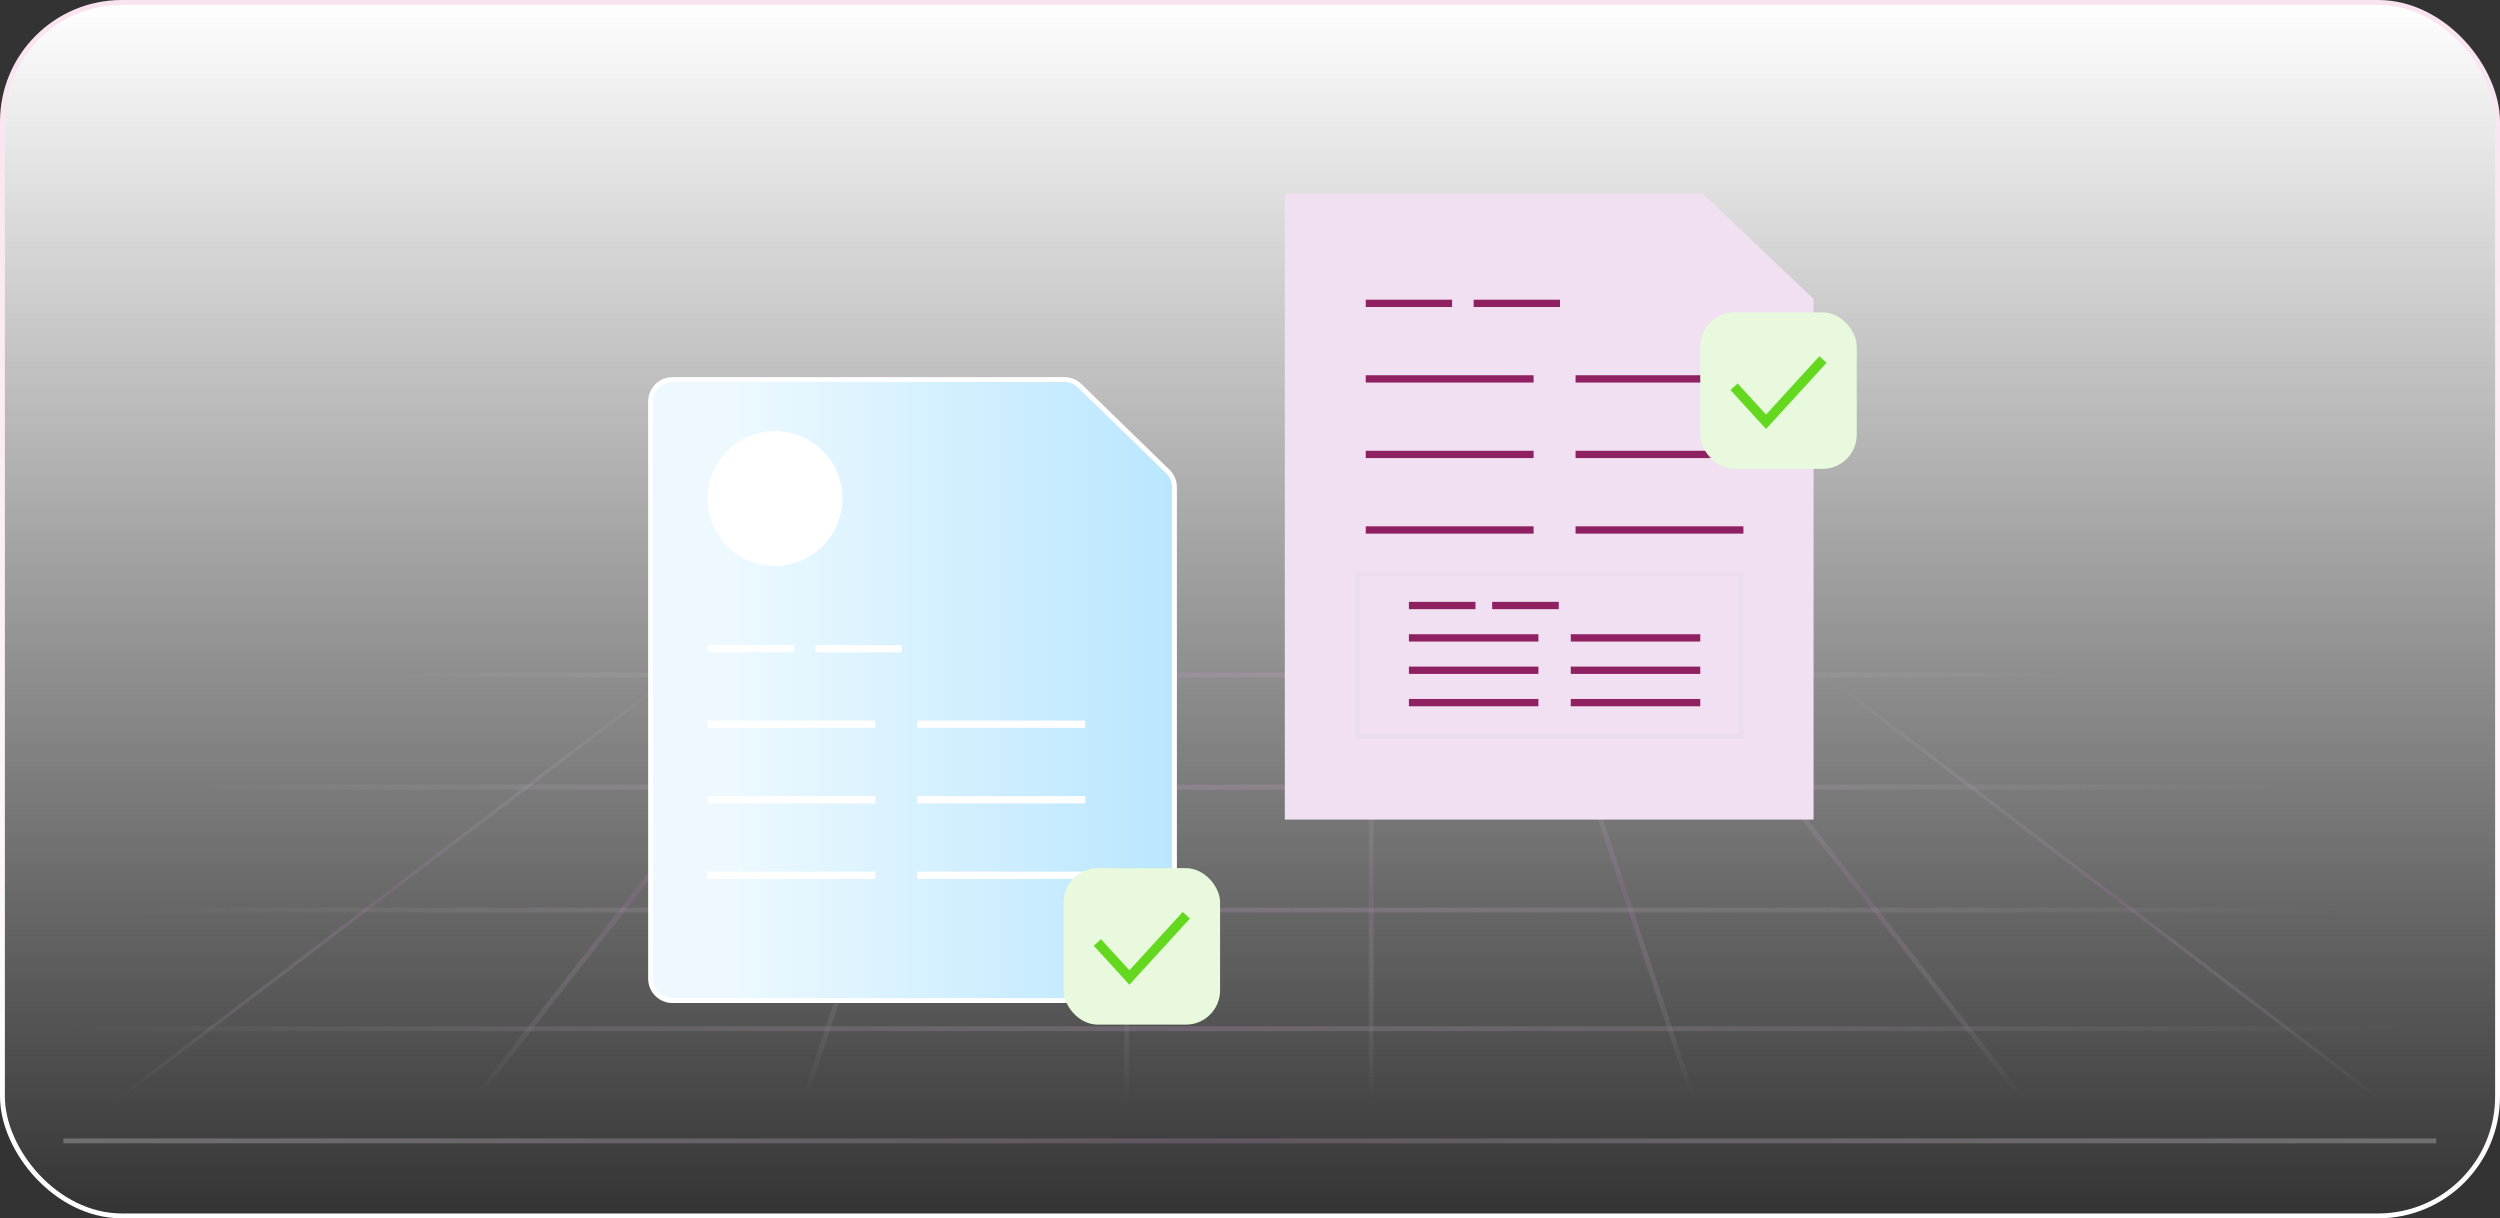 <svg width="513" height="250" viewBox="0 0 513 250" fill="none" xmlns="http://www.w3.org/2000/svg">
<rect x="0" y="0" width="513" height="250" fill="#333333" stroke="none"/>
<rect x="0.5" y="0.5" width="512" height="249" rx="24.5" fill="url(#paint0_linear_2120_567)" stroke="url(#paint1_linear_2120_567)"/>
<g opacity="0.5">
<line opacity="0.5" y1="-0.5" x2="155.994" y2="-0.5" transform="matrix(-0.795 0.607 -0.993 -0.117 136.973 139)" stroke="url(#paint2_linear_2120_567)"/>
<path opacity="0.5" d="M164.373 139.818L91.157 233.56" stroke="url(#paint3_linear_2120_567)"/>
<path opacity="0.5" d="M193.437 139.933L162.441 233.54" stroke="url(#paint4_linear_2120_567)"/>
<path opacity="0.5" d="M231.167 140.249L231.168 233.453" stroke="url(#paint5_linear_2120_567)"/>
<line opacity="0.5" y1="-0.5" x2="155.994" y2="-0.5" transform="matrix(0.795 0.607 0.993 -0.117 375.574 139)" stroke="url(#paint6_linear_2120_567)"/>
<path opacity="0.5" d="M348.174 139.818L421.39 233.56" stroke="url(#paint7_linear_2120_567)"/>
<path opacity="0.5" d="M319.11 139.933L350.106 233.54" stroke="url(#paint8_linear_2120_567)"/>
<path opacity="0.5" d="M281.381 140.249L281.38 233.453" stroke="url(#paint9_linear_2120_567)"/>
<line opacity="0.5" x1="13" y1="234.109" x2="499.908" y2="234.109" stroke="url(#paint10_linear_2120_567)"/>
<line opacity="0.5" x1="15.656" y1="211.094" x2="497.252" y2="211.094" stroke="url(#paint11_linear_2120_567)"/>
<line opacity="0.5" x1="29.378" y1="186.748" x2="483.53" y2="186.748" stroke="url(#paint12_linear_2120_567)"/>
<line opacity="0.5" x1="43.1" y1="161.518" x2="469.808" y2="161.518" stroke="url(#paint13_linear_2120_567)"/>
<line opacity="0.5" x1="83.38" y1="138.5" x2="429.527" y2="138.5" stroke="url(#paint14_linear_2120_567)"/>
</g>
<path d="M133.5 82.393C133.5 79.907 135.515 77.893 138 77.893H218.432C219.605 77.893 220.731 78.35 221.571 79.168L239.639 96.761C240.509 97.608 241 98.771 241 99.985V200.821C241 203.306 238.985 205.321 236.5 205.321H138C135.515 205.321 133.5 203.306 133.5 200.821V82.393Z" fill="url(#paint15_linear_2120_567)" stroke="white"/>
<path d="M263.643 39.75H349.446L372.143 61.339V168.179H263.643V39.75Z" fill="#F0E0F1"/>
<circle cx="159.018" cy="102.304" r="13.839" fill="white"/>
<line x1="145.179" y1="133.107" x2="162.893" y2="133.107" stroke="white" stroke-width="1.5"/>
<line x1="167.321" y1="133.107" x2="185.036" y2="133.107" stroke="white" stroke-width="1.5"/>
<line x1="145.179" y1="148.607" x2="179.623" y2="148.607" stroke="white" stroke-width="1.5"/>
<line x1="188.234" y1="148.607" x2="222.679" y2="148.607" stroke="white" stroke-width="1.5"/>
<line x1="145.179" y1="164.107" x2="179.623" y2="164.107" stroke="white" stroke-width="1.5"/>
<line x1="188.234" y1="164.107" x2="222.679" y2="164.107" stroke="white" stroke-width="1.5"/>
<line x1="145.179" y1="179.607" x2="179.623" y2="179.607" stroke="white" stroke-width="1.5"/>
<line x1="188.234" y1="179.607" x2="222.679" y2="179.607" stroke="white" stroke-width="1.5"/>
<line x1="280.25" y1="62.25" x2="297.964" y2="62.25" stroke="#8F2163" stroke-width="1.5"/>
<line x1="302.393" y1="62.25" x2="320.107" y2="62.25" stroke="#8F2163" stroke-width="1.5"/>
<line x1="280.25" y1="77.75" x2="314.694" y2="77.75" stroke="#8F2163" stroke-width="1.5"/>
<line x1="323.306" y1="77.75" x2="357.75" y2="77.75" stroke="#8F2163" stroke-width="1.5"/>
<line x1="280.25" y1="93.25" x2="314.694" y2="93.25" stroke="#8F2163" stroke-width="1.5"/>
<line x1="323.306" y1="93.25" x2="357.75" y2="93.25" stroke="#8F2163" stroke-width="1.5"/>
<line x1="280.25" y1="108.75" x2="314.694" y2="108.75" stroke="#8F2163" stroke-width="1.5"/>
<line x1="323.306" y1="108.75" x2="357.75" y2="108.75" stroke="#8F2163" stroke-width="1.5"/>
<line x1="289.107" y1="124.25" x2="302.773" y2="124.25" stroke="#8F2163" stroke-width="1.5"/>
<line x1="306.189" y1="124.25" x2="319.855" y2="124.25" stroke="#8F2163" stroke-width="1.5"/>
<line x1="289.107" y1="130.895" x2="315.679" y2="130.895" stroke="#8F2163" stroke-width="1.5"/>
<line x1="322.321" y1="130.895" x2="348.893" y2="130.895" stroke="#8F2163" stroke-width="1.5"/>
<line x1="289.107" y1="137.535" x2="315.679" y2="137.535" stroke="#8F2163" stroke-width="1.5"/>
<line x1="322.321" y1="137.535" x2="348.893" y2="137.535" stroke="#8F2163" stroke-width="1.5"/>
<line x1="289.107" y1="144.178" x2="315.679" y2="144.178" stroke="#8F2163" stroke-width="1.5"/>
<line x1="322.321" y1="144.178" x2="348.893" y2="144.178" stroke="#8F2163" stroke-width="1.5"/>
<rect x="278.536" y="117.75" width="78.714" height="33.321" stroke="#EBDDEC"/>
<rect x="218.25" y="178.145" width="32.107" height="32.107" rx="7" fill="#E8F9DE"/>
<path d="M225.18 193.399L231.749 200.584L243.428 187.811" stroke="#64D71F" stroke-width="2"/>
<rect x="348.893" y="64.106" width="32.107" height="32.107" rx="7" fill="#E8F9DE"/>
<path d="M355.822 79.36L362.392 86.545L374.071 73.772" stroke="#64D71F" stroke-width="2"/>
<defs>
<linearGradient id="paint0_linear_2120_567" x1="256.5" y1="0" x2="256.5" y2="250" gradientUnits="userSpaceOnUse">
<stop stop-color="white"/>
<stop offset="1" stop-color="white" stop-opacity="0"/>
</linearGradient>
<linearGradient id="paint1_linear_2120_567" x1="256.5" y1="0" x2="256.5" y2="250" gradientUnits="userSpaceOnUse">
<stop stop-color="#F9E3F0"/>
<stop offset="1" stop-color="white"/>
</linearGradient>
<linearGradient id="paint2_linear_2120_567" x1="-4.419" y1="8.062" x2="99.022" y2="71.204" gradientUnits="userSpaceOnUse">
<stop stop-color="white" stop-opacity="0"/>
<stop offset="0.515" stop-color="#A36EA7"/>
<stop offset="1" stop-color="white" stop-opacity="0"/>
</linearGradient>
<linearGradient id="paint3_linear_2120_567" x1="-135.48" y1="101.721" x2="-147.23" y2="194.373" gradientUnits="userSpaceOnUse">
<stop stop-color="white" stop-opacity="0"/>
<stop offset="0.515" stop-color="#A36EA7"/>
<stop offset="1" stop-color="white" stop-opacity="0"/>
</linearGradient>
<linearGradient id="paint4_linear_2120_567" x1="-363.94" y1="71.75" x2="-374.656" y2="159.436" gradientUnits="userSpaceOnUse">
<stop stop-color="white" stop-opacity="0"/>
<stop offset="0.515" stop-color="#A36EA7"/>
<stop offset="1" stop-color="white" stop-opacity="0"/>
</linearGradient>
<linearGradient id="paint5_linear_2120_567" x1="-512.838" y1="50.273" x2="-522.982" y2="134.213" gradientUnits="userSpaceOnUse">
<stop stop-color="white" stop-opacity="0"/>
<stop offset="0.515" stop-color="#A36EA7"/>
<stop offset="1" stop-color="white" stop-opacity="0"/>
</linearGradient>
<linearGradient id="paint6_linear_2120_567" x1="-4.419" y1="8.062" x2="99.022" y2="71.204" gradientUnits="userSpaceOnUse">
<stop stop-color="white" stop-opacity="0"/>
<stop offset="0.515" stop-color="#A36EA7"/>
<stop offset="1" stop-color="white" stop-opacity="0"/>
</linearGradient>
<linearGradient id="paint7_linear_2120_567" x1="648.027" y1="101.721" x2="659.777" y2="194.373" gradientUnits="userSpaceOnUse">
<stop stop-color="white" stop-opacity="0"/>
<stop offset="0.515" stop-color="#A36EA7"/>
<stop offset="1" stop-color="white" stop-opacity="0"/>
</linearGradient>
<linearGradient id="paint8_linear_2120_567" x1="876.487" y1="71.75" x2="887.203" y2="159.436" gradientUnits="userSpaceOnUse">
<stop stop-color="white" stop-opacity="0"/>
<stop offset="0.515" stop-color="#A36EA7"/>
<stop offset="1" stop-color="white" stop-opacity="0"/>
</linearGradient>
<linearGradient id="paint9_linear_2120_567" x1="1025.39" y1="50.273" x2="1035.53" y2="134.213" gradientUnits="userSpaceOnUse">
<stop stop-color="white" stop-opacity="0"/>
<stop offset="0.515" stop-color="#A36EA7"/>
<stop offset="1" stop-color="white" stop-opacity="0"/>
</linearGradient>
<linearGradient id="paint10_linear_2120_567" x1="495.56" y1="234.609" x2="7.928" y2="234.609" gradientUnits="userSpaceOnUse">
<stop stop-color="white"/>
<stop offset="0.515" stop-color="#C096C3"/>
<stop offset="1" stop-color="white"/>
</linearGradient>
<linearGradient id="paint11_linear_2120_567" x1="492.952" y1="211.594" x2="10.64" y2="211.594" gradientUnits="userSpaceOnUse">
<stop stop-color="white" stop-opacity="0"/>
<stop offset="0.515" stop-color="#C096C3"/>
<stop offset="1" stop-color="white" stop-opacity="0"/>
</linearGradient>
<linearGradient id="paint12_linear_2120_567" x1="479.475" y1="187.248" x2="24.647" y2="187.248" gradientUnits="userSpaceOnUse">
<stop stop-color="white" stop-opacity="0"/>
<stop offset="0.515" stop-color="#C096C3"/>
<stop offset="1" stop-color="white" stop-opacity="0"/>
</linearGradient>
<linearGradient id="paint13_linear_2120_567" x1="465.998" y1="162.018" x2="38.655" y2="162.018" gradientUnits="userSpaceOnUse">
<stop stop-color="white" stop-opacity="0"/>
<stop offset="0.515" stop-color="#C096C3"/>
<stop offset="1" stop-color="white" stop-opacity="0"/>
</linearGradient>
<linearGradient id="paint14_linear_2120_567" x1="426.436" y1="139" x2="79.774" y2="139" gradientUnits="userSpaceOnUse">
<stop stop-color="white" stop-opacity="0"/>
<stop offset="0.515" stop-color="#C096C3"/>
<stop offset="1" stop-color="white" stop-opacity="0"/>
</linearGradient>
<linearGradient id="paint15_linear_2120_567" x1="241.5" y1="142.027" x2="149.845" y2="142.027" gradientUnits="userSpaceOnUse">
<stop stop-color="#B9E6FF"/>
<stop offset="1" stop-color="#EDF9FF"/>
</linearGradient>
</defs>
</svg>
